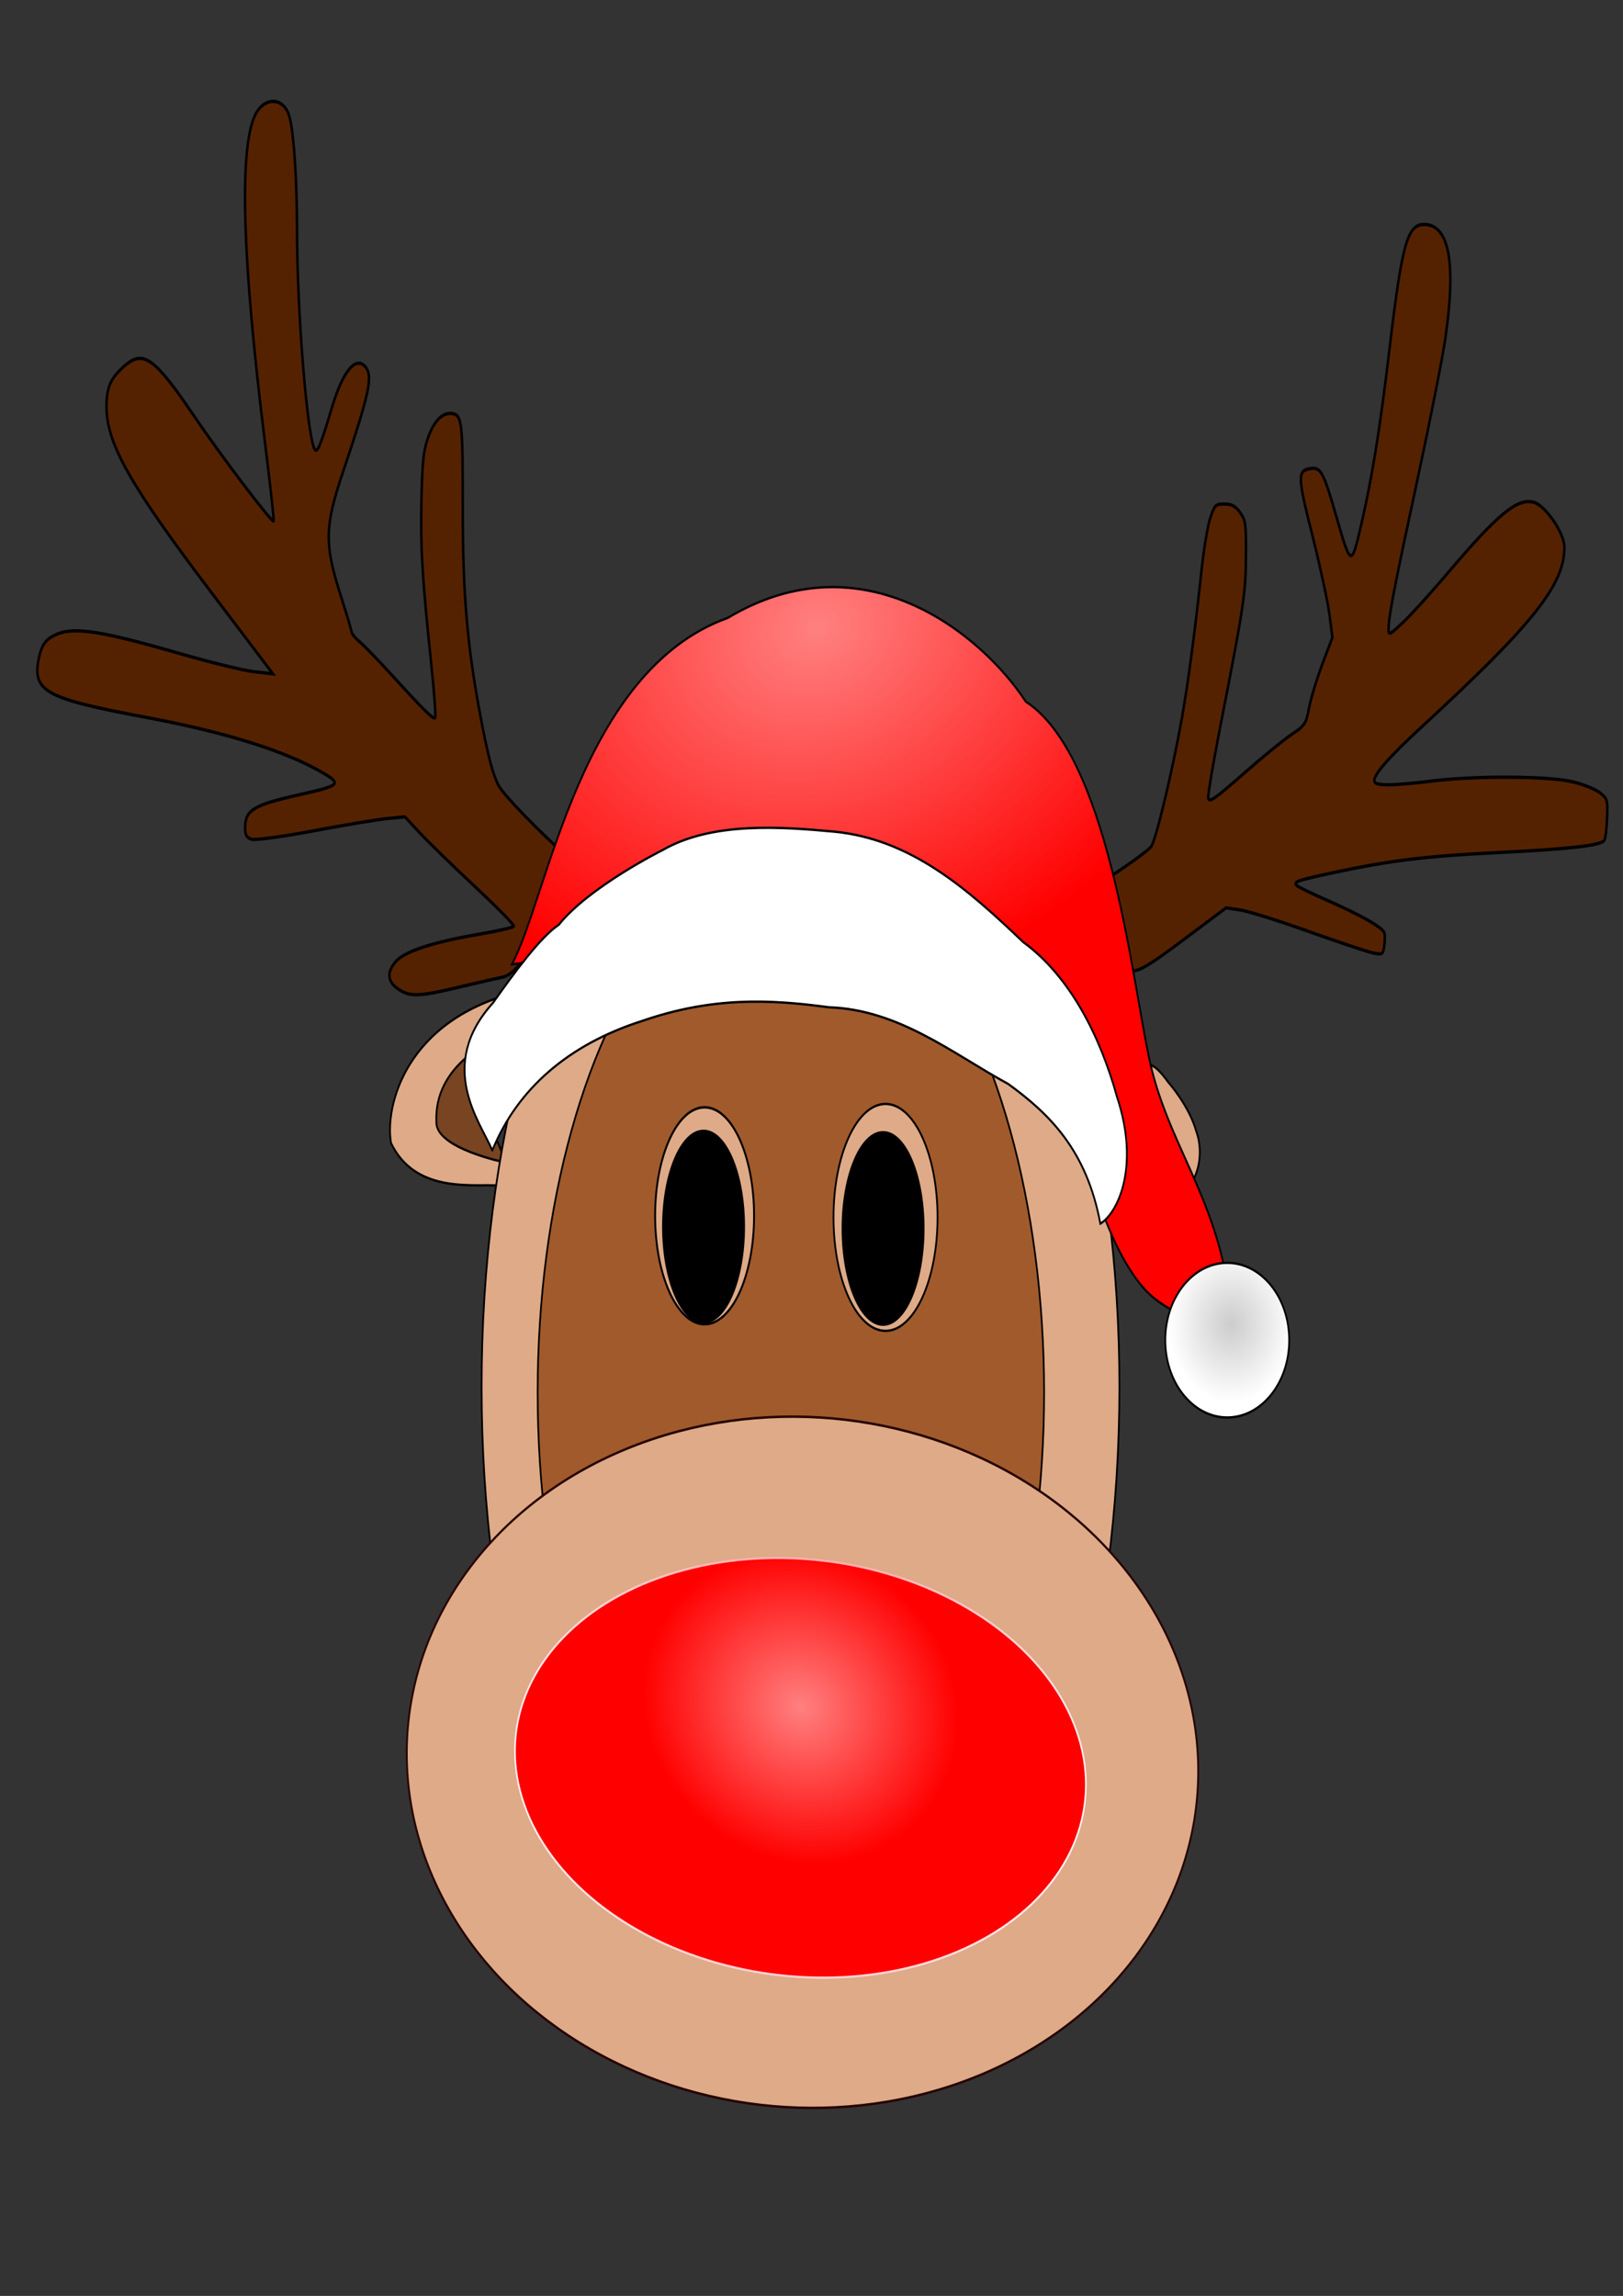 <?xml version="1.0" encoding="UTF-8"?>
<svg version="1.1" viewBox="0 0 744.09 1052.4" xmlns="http://www.w3.org/2000/svg" xmlns:xlink="http://www.w3.org/1999/xlink">
<rect x="0" y="0" width="744.09" height="1052.4" fill="#333333" stroke="none"/>
<defs>
<radialGradient id="d" cx="-343.98" cy="1129" r="163.66" gradientTransform="matrix(.55 .043 -.03 .408 -115.58 719.97)" gradientUnits="userSpaceOnUse">
<stop stop-color="#ff8080" offset="0"/>
<stop stop-color="#f00" offset="1"/>
</radialGradient>
<radialGradient id="c" cx="-314.23" cy="1191.1" r="163.66" gradientTransform="matrix(-.038 -1.14 1.157 -.013 -1729 823.17)" gradientUnits="userSpaceOnUse">
<stop stop-color="#ff8080" offset="0"/>
<stop stop-color="#fff" offset="1"/>
</radialGradient>
<radialGradient id="b" cx="-613.21" cy="256.94" r="205.37" gradientTransform="matrix(1.196 -.173 .11 .762 77.051 -28.747)" gradientUnits="userSpaceOnUse">
<stop stop-color="#ff8080" offset="0"/>
<stop stop-color="#f00" offset="1"/>
</radialGradient>
<radialGradient id="a" cx="1704" cy="764.26" r="35.87" gradientTransform="matrix(1 0 0 .941 0 45.663)" gradientUnits="userSpaceOnUse">
<stop stop-color="#ccc" offset="0"/>
<stop stop-color="#fff" offset="1"/>
</radialGradient>
</defs>
<g transform="translate(0 3.9881e-5)">
<path d="m483.2 473.62c0 0.039-1e-5 0.078-3e-5 0.117" stroke="#000"/>
<g transform="matrix(.803 0 0 1.066 878.87 -3.266)">
<path d="m-414.79 512.61c9.5-11.5 3.375-22.875 3.375-22.875-4.083-11.208-16-21.25-16-21.25-9.25-9.792-11.875-7.125-11.875-7.125z" fill="#deaa87" fill-rule="evenodd" stroke="#000" stroke-width="1px"/>
<g transform="translate(-1758.5 -450.66)">
<g transform="translate(-1018 -20.463)" fill-rule="evenodd" stroke="#000" stroke-width="1px">
<path d="m1974.6 974.92-8.839 9.016c-15.67-0.507-46.98 3.018-60.458-18.208-3.712-15.556 8.132-53.563 73.716-65.231-51.594 53.176 2.02 74.157-4.419 74.423z" fill="#deaa87"/>
<path d="m1970.4 974.03s-39.598-6.01-39.244-17.324c-1.591-24.926 33.057-35.355 33.057-35.355-19.54 23.576 0.099 35.938 6.187 52.679z" fill="#784421"/>
</g>
</g>
<ellipse transform="translate(308.96 437.41)" cx="-946.4" cy="161.99" rx="182.08" ry="290.12" d="m -764.323,161.986 c 0,160.23 -81.519,290.123 -182.077,290.123 -100.558,0 -182.077,-129.892 -182.077,-290.123 0,-160.23 81.519,-290.123 182.077,-290.123 100.558,0 182.077,129.892 182.077,290.123 z" fill="#deaa87" stroke="#000"/>
<ellipse transform="translate(308.96 437.41)" cx="-951.9" cy="164.49" rx="144.58" ry="225.61" d="m -807.324,164.487 c 0,124.602 -64.73,225.612 -144.578,225.612 -79.848,0 -144.578,-101.01 -144.578,-225.612 0,-124.602 64.73,-225.612 144.578,-225.612 79.848,0 144.578,101.01 144.578,225.612 z" fill="#a05a2c" stroke="#000" stroke-width=".966"/>
<ellipse transform="matrix(.999 .046 -.067 .998 -215.26 -402.95)" cx="-342.2" cy="1181.9" rx="225.94" ry="148.56" d="m -116.261,1181.919 c 0,82.045 -101.159,148.556 -225.944,148.556 -124.785,0 -225.944,-66.511 -225.944,-148.556 0,-82.045 101.159,-148.556 225.944,-148.556 124.785,0 225.944,66.511 225.944,148.556 z" fill="#deaa87" stroke="#260404" stroke-width="1.06"/>
<ellipse transform="matrix(.998 .066 -.072 .997 -215.26 -402.95)" cx="-337.08" cy="1192" rx="163.18" ry="89.868" d="m -173.897,1192.012 c 0,49.633 -73.058,89.868 -163.179,89.868 -90.121,0 -163.179,-40.235 -163.179,-89.868 0,-49.633 73.058,-89.868 163.179,-89.868 90.121,0 163.179,40.235 163.179,89.868 z" fill="url(#d)" stroke="url(#c)" stroke-width=".957"/>
<path d="m-866.85 428.49c-6.544-3.269-7.069-7.397-1.532-12.056 5.172-4.352 21.178-8.266 47.88-11.707 10.324-1.331 19.043-2.859 19.375-3.396 0.332-0.537-9.57-8.142-22.004-16.899-12.434-8.757-26.562-19.118-31.396-23.024l-8.788-7.102-10.04 0.729c-5.522 0.401-24.415 2.774-41.984 5.272-17.57 2.499-33.575 4.134-35.569 3.634-2.82-0.708-3.624-1.797-3.624-4.906 0-7.696 4.667-9.816 31.598-14.35 22.473-3.784 23.55-4.526 13.21-9.112-21.388-9.485-55.42-17.558-101.38-24.05-58.686-8.29-65.471-11.223-60.942-26.339 1.122-3.746 2.993-6.213 5.818-7.674 10.566-5.464 24.753-4.22 73.872 6.479 17.7 3.855 37.025 7.419 42.943 7.919l10.76 0.91-36.088-35.93c-45.774-45.574-59.016-63.341-58.926-79.064 0.047-8.197 2.276-12.05 9.966-17.222 10.919-7.345 17.221-3.995 39.871 21.191 15.807 17.577 44.627 46.225 45.562 45.29 0.308-0.308-1.935-15.636-4.985-34.063-12.771-77.183-14.773-124.67-5.898-139.94 4.675-8.042 15.468-8.655 19.375-1.1 2.84 5.492 4.857 26.747 4.903 51.669 0.061 33.151 5.513 84.606 9.771 92.214 1.518 2.713 3.419-0.576 10.114-17.505 6.321-15.982 13.954-22.735 19.467-17.222 3.945 3.945 1.73 11.556-12.913 44.369-10.913 24.456-11.037 31.341-0.988 54.953 3.134 7.363 5.706 13.898 5.716 14.521 0.01 0.623 2.156 2.518 4.771 4.21 2.614 1.693 10.402 7.748 17.307 13.456 19.54 16.155 24.636 19.939 25.58 18.994 0.481-0.481-0.476-10.581-2.127-22.444-5.29-38.009-6.274-50.244-5.687-70.769 0.474-16.593 1.095-21.247 3.559-26.694 3.44-7.605 8.461-11.482 14.024-10.829 5.543 0.651 6.037 3.879 5.998 39.146-0.042 38.12 2.425 60.297 10.131 91.071 4.329 17.287 7.144 25.332 10.444 29.846 3.055 4.179 22.697 19.464 39.328 30.605 5.225 3.5 9.521 7.185 9.545 8.188 0.128 5.208-6.224 13.227-16.515 20.847-6.059 4.487-14.24 11.266-18.18 15.064-5.318 5.127-8.596 7.114-12.728 7.716-3.061 0.446-14.04 2.334-24.398 4.196-22.453 4.036-27.662 4.175-34.201 0.908z" fill="#520" stroke="#000" stroke-width="1.414"/>
<path d="m-456.55 413.08c-1.204-4.142-4.104-12.503-6.444-18.58-2.34-6.077-4.077-11.153-3.861-11.28 0.217-0.127 6.44-3.292 13.829-7.032 7.389-3.741 14.505-7.845 15.813-9.12 2.635-2.569 12.167-32.567 17.456-54.938 3.612-15.277 7.489-37.23 11.312-64.052 1.275-8.945 3.503-18.968 4.952-22.274 2.448-5.587 3.021-6.01 8.124-6.01 4.077 0 6.372 0.941 8.918 3.656 3.203 3.416 3.421 4.646 3.317 18.738-0.12 16.202-1.204 21.618-14.755 73.752-3.94 15.157-6.979 28.758-6.755 30.226 0.342 2.234 3.573 0.571 19.851-10.212 10.694-7.084 23.127-14.74 27.63-17.013 7.753-3.913 8.287-4.525 10.084-11.535 1.043-4.071 4.467-12.538 7.609-18.814l5.712-11.412-1.702-9.955c-0.936-5.475-5.291-20.685-9.677-33.8-8.672-25.933-8.726-28.116-0.706-28.918 5.521-0.552 7.152 1.821 14.504 21.11 8.057 21.138 8.458 21.243 13.872 3.61 6.491-21.139 10.848-41.519 16.414-76.776 7.035-44.561 10.121-52.867 19.643-52.867 14.349 0 18.41 16.446 12.115 49.065-1.621 8.397-8.61 35.08-15.532 59.295-13.443 47.026-16.822 60.123-16.856 65.324-0.02 3.131 0.33 3.025 8.111-2.466 4.473-3.156 16.087-12.805 25.809-21.442 28.367-25.199 39.476-32.117 48.773-30.372 6.729 1.262 17.695 13.278 17.695 19.388 0 16.128-17.704 32.932-81.104 76.978-19.569 13.595-28.265 21.132-27.374 23.722 0.691 2.007 9.838 1.938 33.954-0.257 24.607-2.24 65.474-2.028 79.149 0.41 6.045 1.078 13.045 3.178 15.556 4.666 4.415 2.617 4.553 2.984 4.171 11.044-0.217 4.585-0.933 8.874-1.591 9.532-2.165 2.165-20.075 3.694-60.947 5.204-40.741 1.505-61.169 3.379-93.338 8.56-21.596 3.478-23.706 4.054-21.046 5.737 1.075 0.68 8.955 3.547 17.511 6.369 18.977 6.261 31.413 11.611 32.288 13.892 0.36 0.938 0.32 3.458-0.089 5.599-0.706 3.694-1.043 3.845-6.572 2.963-3.205-0.511-19.669-4.658-36.587-9.216-16.918-4.557-34.446-8.703-38.952-9.213l-8.193-0.927-24.071 13.585c-19.726 11.132-25.132 13.585-29.951 13.585h-5.88l-2.189-7.53z" fill="#520" stroke="#000" stroke-width="1.414"/>
<ellipse transform="translate(-1774.1 -453.49)" cx="1081.9" cy="979.34" rx="28.25" ry="46.635" d="m 1110.172,979.335 c 0,25.756 -12.648,46.635 -28.25,46.635 -15.602,0 -28.25,-20.879 -28.25,-46.635 0,-25.756 12.648,-46.635 28.25,-46.635 15.602,0 28.25,20.879 28.25,46.635 z" fill="#deaa87" stroke="#000" stroke-width="1.068"/>
<ellipse transform="translate(-1774.1 -453.49)" cx="1081.3" cy="984.02" rx="23.177" ry="41.216" d="m 1104.438,984.022 c 0,22.763 -10.377,41.216 -23.177,41.216 -12.8,0 -23.177,-18.453 -23.177,-41.216 0,-22.763 10.377,-41.216 23.177,-41.216 12.8,0 23.177,18.453 23.177,41.216 z" stroke="#000" stroke-width=".982"/>
<ellipse transform="translate(-1774.1 -453.49)" cx="1185.2" cy="980.04" rx="29.698" ry="48.79" d="m 1214.858,980.042 c 0,26.946 -13.296,48.79 -29.698,48.79 -16.402,0 -29.698,-21.844 -29.698,-48.79 0,-26.946 13.296,-48.79 29.698,-48.79 16.402,0 29.698,21.844 29.698,48.79 z" fill="#deaa87" stroke="#000"/>
<ellipse transform="translate(-1774.1 -453.49)" cx="1183.8" cy="984.8" rx="23.176" ry="41.391" d="m 1206.944,984.798 c 0,22.86 -10.376,41.391 -23.176,41.391 -12.8,0 -23.176,-18.532 -23.176,-41.391 0,-22.86 10.376,-41.391 23.176,-41.391 12.8,0 23.176,18.532 23.176,41.391 z" stroke="#000" stroke-width=".984"/>
<path d="m-802.22 417.7c20.544-28.534 38.806-126.12 123.27-148.95 77.232-34.811 144.76 6.848 170.06 35.953 46.605 22.827 60.111 115.85 70.193 152.37 10.272 37.665 38.806 59.921 46.225 104.43-0.547 16.953-34.754 7.884-49.078-4.565-48.633-42.265-47.707-170.39-105.58-162.07z" fill="url(#b)" fill-rule="evenodd" stroke="#000" stroke-width="1px"/>
<path d="m-813.4 497.72c14.339-26.511 43.685-45.519 85.036-55.523 40.184-10.504 72.864-9.504 107.05-6.003 40.184 1 70.863 20.008 102.54 33.014 23.587 12.916 44.768 28.555 52.522 60.025 9.671-4.335 22.843-24.177 9.504-54.523-9.671-26.178-26.845-51.855-53.523-66.528-32.18-23.176-64.361-44.352-108.05-47.52-29.179-2.001-69.363-4.502-98.041 8.003 0 0-41.684 15.673-59.025 32.014-10.338 5.169-25.177 20.342-37.516 33.514-32.68 27.178-7.336 51.355-0.5 63.527z" fill="#fff" fill-rule="evenodd" stroke="#000" stroke-width="1px"/>
<ellipse transform="translate(-2095.4 -192.49)" cx="1701.6" cy="771.82" rx="35.37" ry="33.248" d="m 1736.996,771.817 c 0,18.362 -15.836,33.248 -35.37,33.248 -19.535,0 -35.37,-14.886 -35.37,-33.248 0,-18.362 15.836,-33.248 35.37,-33.248 19.535,0 35.37,14.886 35.37,33.248 z" fill="url(#a)" stroke="#000"/>
</g>
</g>
</svg>

